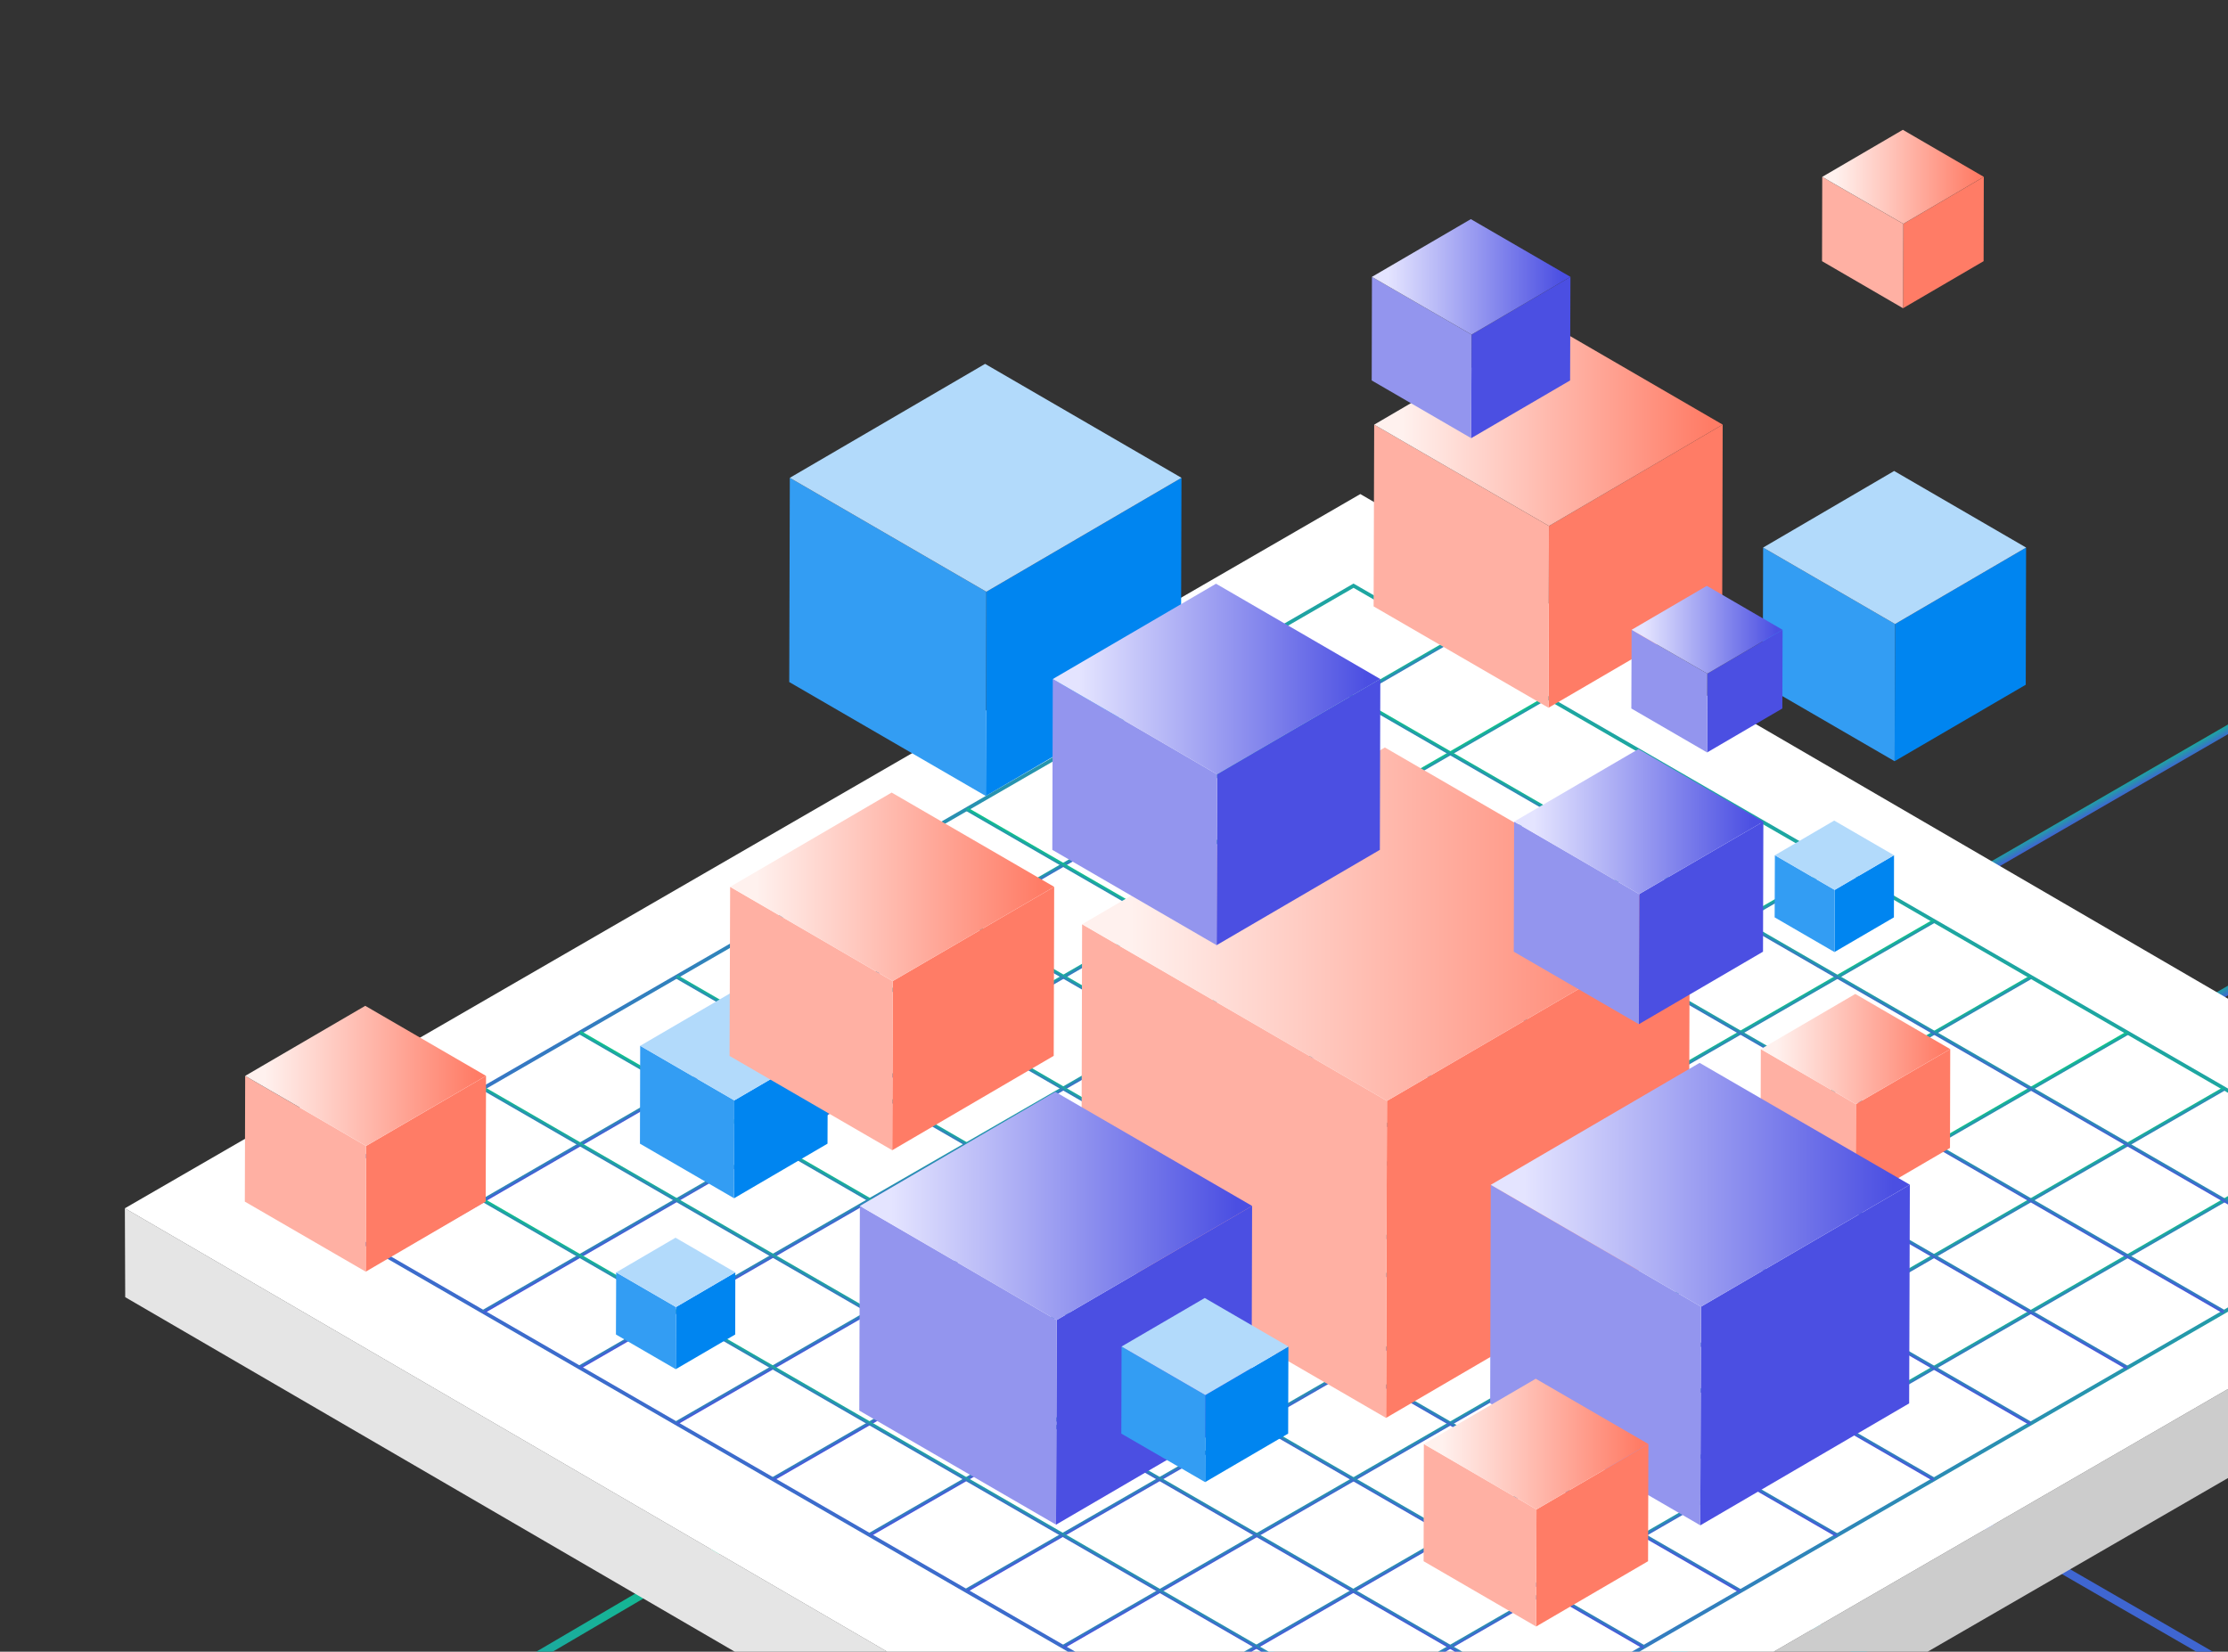 <svg width="352" height="261" viewBox="0 0 352 261" fill="none" xmlns="http://www.w3.org/2000/svg">
<rect x="0" y="0" width="352" height="261" fill="#333333" stroke="none"/>
<g clip-path="url(#clip0_1033_13533)">
<path d="M402.477 510.436L402.146 510.234L197.121 391.564L240.873 366.315V352.008L284.734 326.666H309.496L357.935 298.751L281.977 254.964L282.639 253.824L360.583 298.751L309.864 327.99H285.084L242.178 352.762V367.069L241.847 367.271L199.768 391.564L402.477 508.91L473.086 468.378L473.748 469.537L402.477 510.436Z" fill="url(#paint0_linear_1033_13533)"/>
<path d="M200.777 259.726L24.148 361.863L24.811 363.01L201.439 260.872L200.777 259.726Z" fill="url(#paint1_linear_1033_13533)"/>
<path d="M8.253 345.971L7.609 344.831L111.988 285.064L77.299 265.35L113.587 244.055L114.249 245.195L79.928 265.332L114.635 285.064L8.253 345.971Z" fill="url(#paint2_linear_1033_13533)"/>
<path d="M311.386 437.93L225.207 388.167L354.789 313.375L250.079 252.91L250.741 251.77L357.417 313.375L227.854 388.167L312.03 436.79L311.386 437.93Z" fill="url(#paint3_linear_1033_13533)"/>
<path d="M350.95 263.298L350.637 263.096L244.273 201.674L244.935 200.534L350.95 261.772L469.097 193.527L411.522 160.131L513.823 101.045L514.485 102.185L414.169 160.131L471.726 193.527L350.95 263.298Z" fill="url(#paint4_linear_1033_13533)"/>
<path d="M433.73 67.222L257.102 169.359L257.764 170.506L434.392 68.368L433.73 67.222Z" fill="url(#paint5_linear_1033_13533)"/>
<path d="M458.667 94.073L282.039 196.211L282.701 197.357L459.33 95.22L458.667 94.073Z" fill="url(#paint6_linear_1033_13533)"/>
<path d="M19.727 190.924L19.782 204.974L210.027 315.644L209.99 301.612L19.727 190.924Z" fill="#E5E5E5"/>
<path d="M209.992 301.617L210.029 315.648L405.201 202.79L405.164 188.74L209.992 301.617Z" fill="#CCCCCC"/>
<path d="M19.727 190.929L209.99 301.617L405.163 188.74L214.917 78.07L19.727 190.929Z" fill="white"/>
<path d="M213.846 287.068L213.699 286.976L45.164 189.638L213.846 92.209L213.993 92.301L382.528 189.638L382.087 189.896L213.846 287.068ZM46.341 189.638L213.846 286.387L381.352 189.638L213.846 92.889L46.341 189.638Z" fill="url(#paint7_linear_1033_13533)"/>
<path d="M228.949 101.039L60.949 198.266L61.244 198.775L229.244 101.548L228.949 101.039Z" fill="url(#paint8_linear_1033_13533)"/>
<path d="M244.245 109.965L76.16 207.045L76.454 207.555L244.539 110.475L244.245 109.965Z" fill="url(#paint9_linear_1033_13533)"/>
<path d="M259.579 118.862L91.41 215.795L91.704 216.305L259.873 119.372L259.579 118.862Z" fill="url(#paint10_linear_1033_13533)"/>
<path d="M274.867 127.639L106.715 224.602L107.009 225.111L275.161 128.149L274.867 127.639Z" fill="url(#paint11_linear_1033_13533)"/>
<path d="M290.137 136.475L121.984 233.438L122.278 233.947L290.431 136.985L290.137 136.475Z" fill="url(#paint12_linear_1033_13533)"/>
<path d="M305.406 145.295L137.254 242.258L137.548 242.768L305.7 145.805L305.406 145.295Z" fill="url(#paint13_linear_1033_13533)"/>
<path d="M320.717 154.147L152.531 251.051L152.825 251.561L321.011 154.657L320.717 154.147Z" fill="url(#paint14_linear_1033_13533)"/>
<path d="M335.961 162.996L167.809 259.959L168.102 260.469L336.255 163.506L335.961 162.996Z" fill="url(#paint15_linear_1033_13533)"/>
<path d="M351.27 171.774L183.117 268.736L183.411 269.246L351.563 172.284L351.27 171.774Z" fill="url(#paint16_linear_1033_13533)"/>
<path d="M366.518 180.623L198.383 277.615L198.677 278.125L366.812 181.133L366.518 180.623Z" fill="url(#paint17_linear_1033_13533)"/>
<path d="M198.716 101.123L198.422 101.633L366.507 198.713L366.801 198.203L198.716 101.123Z" fill="url(#paint18_linear_1033_13533)"/>
<path d="M183.415 109.945L183.121 110.455L351.206 207.535L351.5 207.025L183.415 109.945Z" fill="url(#paint19_linear_1033_13533)"/>
<path d="M168.142 118.781L167.848 119.291L335.932 216.371L336.227 215.861L168.142 118.781Z" fill="url(#paint20_linear_1033_13533)"/>
<path d="M152.868 127.602L152.574 128.111L320.659 225.191L320.953 224.682L152.868 127.602Z" fill="url(#paint21_linear_1033_13533)"/>
<path d="M137.595 136.424L137.301 136.934L305.385 234.014L305.68 233.504L137.595 136.424Z" fill="url(#paint22_linear_1033_13533)"/>
<path d="M122.294 145.26L122 145.77L290.085 242.849L290.379 242.34L122.294 145.26Z" fill="url(#paint23_linear_1033_13533)"/>
<path d="M107.025 154.08L106.73 154.59L274.815 251.67L275.109 251.16L107.025 154.08Z" fill="url(#paint24_linear_1033_13533)"/>
<path d="M91.751 162.902L91.457 163.412L259.542 260.492L259.836 259.982L91.751 162.902Z" fill="url(#paint25_linear_1033_13533)"/>
<path d="M76.478 171.725L76.184 172.234L244.268 269.314L244.562 268.805L76.478 171.725Z" fill="url(#paint26_linear_1033_13533)"/>
<path d="M61.177 180.559L60.883 181.068L228.968 278.148L229.262 277.639L61.177 180.559Z" fill="url(#paint27_linear_1033_13533)"/>
<path d="M186.662 75.5L186.57 107.774L155.742 125.778L155.834 93.504L186.662 75.5Z" fill="#0085F0"/>
<path d="M155.832 93.504L155.74 125.778L124.691 107.774L124.783 75.5L155.832 93.504Z" fill="#339DF3"/>
<path d="M186.662 75.502L155.834 93.505L124.785 75.502L155.632 57.498L186.662 75.502Z" fill="#B2DAFB"/>
<path d="M76.789 170.012L76.734 189.873L57.781 200.943L57.836 181.082L76.789 170.012Z" fill="#FF7C66"/>
<path d="M57.835 181.082L57.78 200.943L38.68 189.873L38.735 170.012L57.835 181.082Z" fill="#FFB0A3"/>
<path d="M76.787 170.006L57.834 181.077L38.734 170.006L57.706 158.936L76.787 170.006Z" fill="url(#paint28_linear_1033_13533)"/>
<path d="M308.116 165.781L308.079 181.394L293.152 190.111L293.207 174.48L308.116 165.781Z" fill="#FF7C66"/>
<path d="M293.208 174.48L293.153 190.111L278.152 181.394L278.189 165.781L293.208 174.48Z" fill="#FFB0A3"/>
<path d="M308.115 165.777L293.206 174.476L278.188 165.777L293.114 157.061L308.115 165.777Z" fill="url(#paint29_linear_1033_13533)"/>
<path d="M313.419 27.953L313.388 41.27L300.656 48.705L300.703 35.372L313.419 27.953Z" fill="#FF7C66"/>
<path d="M300.705 35.372L300.658 48.705L287.863 41.27L287.895 27.953L300.705 35.372Z" fill="#FFB0A3"/>
<path d="M313.421 27.947L300.705 35.366L287.895 27.947L300.626 20.512L313.421 27.947Z" fill="url(#paint30_linear_1033_13533)"/>
<path d="M266.956 146.043L266.809 196.118L218.977 224.053L219.124 173.959L266.956 146.043Z" fill="#FF7C66"/>
<path d="M219.124 173.959L218.977 224.053L170.832 196.118L170.961 146.043L219.124 173.959Z" fill="#FFB0A3"/>
<path d="M266.957 146.047L219.124 173.963L170.961 146.047L218.793 118.113L266.957 146.047Z" fill="url(#paint31_linear_1033_13533)"/>
<path d="M278.592 129.822L278.537 150.382L258.922 161.839L258.977 141.279L278.592 129.822Z" fill="#4B4FE2"/>
<path d="M258.977 141.279L258.922 161.839L239.16 150.382L239.215 129.822L258.977 141.279Z" fill="#9395EE"/>
<path d="M278.591 129.828L258.977 141.285L239.215 129.828L258.848 118.371L278.591 129.828Z" fill="url(#paint32_linear_1033_13533)"/>
<path d="M218.076 107.295L218.002 134.291L192.211 149.352L192.284 122.356L218.076 107.295Z" fill="#4B4FE2"/>
<path d="M192.284 122.356L192.211 149.352L166.254 134.291L166.327 107.295L192.284 122.356Z" fill="#9395EE"/>
<path d="M218.076 107.3L192.285 122.361L166.328 107.3L192.119 92.238L218.076 107.3Z" fill="url(#paint33_linear_1033_13533)"/>
<path d="M320.101 86.519L320.046 108.201L299.328 120.283L299.402 98.602L320.101 86.519Z" fill="#0085F0"/>
<path d="M299.401 98.602L299.328 120.283L278.5 108.201L278.555 86.519L299.401 98.602Z" fill="#339DF3"/>
<path d="M320.1 86.522L299.401 98.605L278.555 86.522L299.254 74.422L320.1 86.522Z" fill="#B2DAFB"/>
<path d="M197.819 190.551L197.727 222.898L166.844 240.921L166.936 208.591L197.819 190.551Z" fill="#4B4FE2"/>
<path d="M166.935 208.591L166.843 240.921L135.758 222.898L135.85 190.551L166.935 208.591Z" fill="#9395EE"/>
<path d="M197.821 190.557L166.937 208.598L135.852 190.557L166.735 172.535L197.821 190.557Z" fill="url(#paint34_linear_1033_13533)"/>
<path d="M301.737 187.203L301.626 221.758L268.629 241.03L268.739 206.476L301.737 187.203Z" fill="#4B4FE2"/>
<path d="M268.74 206.471L268.629 241.025L235.43 221.753L235.522 187.217L268.74 206.471Z" fill="#9395EE"/>
<path d="M301.739 187.205L268.741 206.478L235.523 187.224L268.521 167.951L301.739 187.205Z" fill="url(#paint35_linear_1033_13533)"/>
<path d="M272.164 67.096L272.09 95.821L244.645 111.838L244.718 83.113L272.164 67.096Z" fill="#FF7C66"/>
<path d="M244.719 83.113L244.645 111.838L217.016 95.821L217.108 67.096L244.719 83.113Z" fill="#FFB0A3"/>
<path d="M272.166 67.098L244.721 83.116L217.109 67.098L244.537 51.062L272.166 67.098Z" fill="url(#paint36_linear_1033_13533)"/>
<path d="M203.553 212.777L203.516 226.533L190.391 234.201L190.427 220.446L203.553 212.777Z" fill="#0085F0"/>
<path d="M190.429 220.446L190.392 234.201L177.156 226.533L177.193 212.777L190.429 220.446Z" fill="#339DF3"/>
<path d="M203.553 212.774L190.427 220.443L177.191 212.774L190.335 205.105L203.553 212.774Z" fill="#B2DAFB"/>
<path d="M130.793 165.252L130.738 180.718L115.977 189.343L116.013 173.877L130.793 165.252Z" fill="#0085F0"/>
<path d="M116.014 173.877L115.977 189.343L101.105 180.718L101.142 165.252L116.014 173.877Z" fill="#339DF3"/>
<path d="M130.792 165.256L116.012 173.881L101.141 165.256L115.921 156.631L130.792 165.256Z" fill="#B2DAFB"/>
<path d="M299.236 135.139L299.218 144.959L289.824 150.439L289.861 140.619L299.236 135.139Z" fill="#0085F0"/>
<path d="M289.861 140.619L289.824 150.439L280.375 144.959L280.412 135.139L289.861 140.619Z" fill="#339DF3"/>
<path d="M299.234 135.144L289.859 140.624L280.41 135.144L289.785 129.664L299.234 135.144Z" fill="#B2DAFB"/>
<path d="M116.174 201.053L116.155 210.873L106.762 216.353L106.798 206.533L116.174 201.053Z" fill="#0085F0"/>
<path d="M106.798 206.533L106.761 216.353L97.312 210.873L97.349 201.053L106.798 206.533Z" fill="#339DF3"/>
<path d="M116.172 201.058L106.797 206.538L97.348 201.058L106.723 195.578L116.172 201.058Z" fill="#B2DAFB"/>
<path d="M248.114 43.75L248.059 60.117L232.434 69.238L232.489 52.871L248.114 43.75Z" fill="#4B4FE2"/>
<path d="M232.487 52.871L232.432 69.238L216.715 60.117L216.752 43.75L232.487 52.871Z" fill="#9395EE"/>
<path d="M248.111 43.748L232.486 52.87L216.75 43.748L232.376 34.627L248.111 43.748Z" fill="url(#paint37_linear_1033_13533)"/>
<path d="M260.431 228.18L260.376 246.698L242.691 257.015L242.747 238.515L260.431 228.18Z" fill="#FF7C66"/>
<path d="M242.746 238.515L242.69 257.015L224.914 246.698L224.951 228.18L242.746 238.515Z" fill="#FFB0A3"/>
<path d="M260.428 228.18L242.744 238.515L224.949 228.18L242.634 217.863L260.428 228.18Z" fill="url(#paint38_linear_1033_13533)"/>
<path d="M166.55 140.137L166.477 166.839L140.961 181.753L141.034 155.032L166.55 140.137Z" fill="#FF7C66"/>
<path d="M141.035 155.032L140.961 181.753L115.262 166.857L115.354 140.137L141.035 155.032Z" fill="#FFB0A3"/>
<path d="M166.552 140.134L141.036 155.03L115.355 140.134L140.871 125.238L166.552 140.134Z" fill="url(#paint39_linear_1033_13533)"/>
<path d="M281.631 99.519L281.591 111.952L269.703 118.899L269.743 106.446L281.631 99.519Z" fill="#4B4FE2"/>
<path d="M269.742 106.446L269.702 118.899L257.734 111.952L257.774 99.519L269.742 106.446Z" fill="#9395EE"/>
<path d="M281.628 99.521L269.741 106.448L257.773 99.521L269.661 92.574L281.628 99.521Z" fill="url(#paint40_linear_1033_13533)"/>
</g>
<defs>
<linearGradient id="paint0_linear_1033_13533" x1="197.121" y1="510.436" x2="453.011" y2="234.587" gradientUnits="userSpaceOnUse">
<stop stop-color="#4B4FE2"/>
<stop offset="1" stop-color="#0EC38B"/>
</linearGradient>
<linearGradient id="paint1_linear_1033_13533" x1="24.811" y1="363.01" x2="23.5" y2="360.709" gradientUnits="userSpaceOnUse">
<stop stop-color="#4B4FE2"/>
<stop offset="1" stop-color="#0EC38B"/>
</linearGradient>
<linearGradient id="paint2_linear_1033_13533" x1="7.609" y1="345.971" x2="109.404" y2="239.073" gradientUnits="userSpaceOnUse">
<stop stop-color="#4B4FE2"/>
<stop offset="1" stop-color="#0EC38B"/>
</linearGradient>
<linearGradient id="paint3_linear_1033_13533" x1="225.207" y1="437.93" x2="400.974" y2="313.1" gradientUnits="userSpaceOnUse">
<stop stop-color="#4B4FE2"/>
<stop offset="1" stop-color="#0EC38B"/>
</linearGradient>
<linearGradient id="paint4_linear_1033_13533" x1="244.273" y1="263.298" x2="387.491" y2="24.789" gradientUnits="userSpaceOnUse">
<stop stop-color="#4B4FE2"/>
<stop offset="1" stop-color="#0EC38B"/>
</linearGradient>
<linearGradient id="paint5_linear_1033_13533" x1="257.764" y1="170.506" x2="256.453" y2="168.205" gradientUnits="userSpaceOnUse">
<stop stop-color="#4B4FE2"/>
<stop offset="1" stop-color="#0EC38B"/>
</linearGradient>
<linearGradient id="paint6_linear_1033_13533" x1="282.701" y1="197.357" x2="281.391" y2="195.057" gradientUnits="userSpaceOnUse">
<stop stop-color="#4B4FE2"/>
<stop offset="1" stop-color="#0EC38B"/>
</linearGradient>
<linearGradient id="paint7_linear_1033_13533" x1="45.164" y1="287.068" x2="213.952" y2="-5.159" gradientUnits="userSpaceOnUse">
<stop stop-color="#4B4FE2"/>
<stop offset="1" stop-color="#0EC38B"/>
</linearGradient>
<linearGradient id="paint8_linear_1033_13533" x1="61.244" y1="198.775" x2="60.657" y2="197.755" gradientUnits="userSpaceOnUse">
<stop stop-color="#4B4FE2"/>
<stop offset="1" stop-color="#0EC38B"/>
</linearGradient>
<linearGradient id="paint9_linear_1033_13533" x1="76.454" y1="207.555" x2="75.869" y2="206.534" gradientUnits="userSpaceOnUse">
<stop stop-color="#4B4FE2"/>
<stop offset="1" stop-color="#0EC38B"/>
</linearGradient>
<linearGradient id="paint10_linear_1033_13533" x1="91.704" y1="216.305" x2="91.119" y2="215.283" gradientUnits="userSpaceOnUse">
<stop stop-color="#4B4FE2"/>
<stop offset="1" stop-color="#0EC38B"/>
</linearGradient>
<linearGradient id="paint11_linear_1033_13533" x1="107.009" y1="225.111" x2="106.424" y2="224.09" gradientUnits="userSpaceOnUse">
<stop stop-color="#4B4FE2"/>
<stop offset="1" stop-color="#0EC38B"/>
</linearGradient>
<linearGradient id="paint12_linear_1033_13533" x1="122.278" y1="233.947" x2="121.693" y2="232.926" gradientUnits="userSpaceOnUse">
<stop stop-color="#4B4FE2"/>
<stop offset="1" stop-color="#0EC38B"/>
</linearGradient>
<linearGradient id="paint13_linear_1033_13533" x1="137.548" y1="242.768" x2="136.963" y2="241.746" gradientUnits="userSpaceOnUse">
<stop stop-color="#4B4FE2"/>
<stop offset="1" stop-color="#0EC38B"/>
</linearGradient>
<linearGradient id="paint14_linear_1033_13533" x1="152.825" y1="251.561" x2="152.24" y2="250.539" gradientUnits="userSpaceOnUse">
<stop stop-color="#4B4FE2"/>
<stop offset="1" stop-color="#0EC38B"/>
</linearGradient>
<linearGradient id="paint15_linear_1033_13533" x1="168.102" y1="260.469" x2="167.518" y2="259.448" gradientUnits="userSpaceOnUse">
<stop stop-color="#4B4FE2"/>
<stop offset="1" stop-color="#0EC38B"/>
</linearGradient>
<linearGradient id="paint16_linear_1033_13533" x1="183.411" y1="269.246" x2="182.826" y2="268.225" gradientUnits="userSpaceOnUse">
<stop stop-color="#4B4FE2"/>
<stop offset="1" stop-color="#0EC38B"/>
</linearGradient>
<linearGradient id="paint17_linear_1033_13533" x1="198.677" y1="278.125" x2="198.092" y2="277.104" gradientUnits="userSpaceOnUse">
<stop stop-color="#4B4FE2"/>
<stop offset="1" stop-color="#0EC38B"/>
</linearGradient>
<linearGradient id="paint18_linear_1033_13533" x1="366.507" y1="198.713" x2="367.092" y2="197.692" gradientUnits="userSpaceOnUse">
<stop stop-color="#4B4FE2"/>
<stop offset="1" stop-color="#0EC38B"/>
</linearGradient>
<linearGradient id="paint19_linear_1033_13533" x1="351.206" y1="207.535" x2="351.791" y2="206.514" gradientUnits="userSpaceOnUse">
<stop stop-color="#4B4FE2"/>
<stop offset="1" stop-color="#0EC38B"/>
</linearGradient>
<linearGradient id="paint20_linear_1033_13533" x1="335.932" y1="216.371" x2="336.518" y2="215.35" gradientUnits="userSpaceOnUse">
<stop stop-color="#4B4FE2"/>
<stop offset="1" stop-color="#0EC38B"/>
</linearGradient>
<linearGradient id="paint21_linear_1033_13533" x1="320.659" y1="225.191" x2="321.244" y2="224.17" gradientUnits="userSpaceOnUse">
<stop stop-color="#4B4FE2"/>
<stop offset="1" stop-color="#0EC38B"/>
</linearGradient>
<linearGradient id="paint22_linear_1033_13533" x1="305.385" y1="234.014" x2="305.971" y2="232.993" gradientUnits="userSpaceOnUse">
<stop stop-color="#4B4FE2"/>
<stop offset="1" stop-color="#0EC38B"/>
</linearGradient>
<linearGradient id="paint23_linear_1033_13533" x1="290.085" y1="242.849" x2="290.67" y2="241.829" gradientUnits="userSpaceOnUse">
<stop stop-color="#4B4FE2"/>
<stop offset="1" stop-color="#0EC38B"/>
</linearGradient>
<linearGradient id="paint24_linear_1033_13533" x1="274.815" y1="251.67" x2="275.401" y2="250.649" gradientUnits="userSpaceOnUse">
<stop stop-color="#4B4FE2"/>
<stop offset="1" stop-color="#0EC38B"/>
</linearGradient>
<linearGradient id="paint25_linear_1033_13533" x1="259.542" y1="260.492" x2="260.127" y2="259.471" gradientUnits="userSpaceOnUse">
<stop stop-color="#4B4FE2"/>
<stop offset="1" stop-color="#0EC38B"/>
</linearGradient>
<linearGradient id="paint26_linear_1033_13533" x1="244.268" y1="269.314" x2="244.854" y2="268.293" gradientUnits="userSpaceOnUse">
<stop stop-color="#4B4FE2"/>
<stop offset="1" stop-color="#0EC38B"/>
</linearGradient>
<linearGradient id="paint27_linear_1033_13533" x1="228.968" y1="278.148" x2="229.553" y2="277.127" gradientUnits="userSpaceOnUse">
<stop stop-color="#4B4FE2"/>
<stop offset="1" stop-color="#0EC38B"/>
</linearGradient>
<linearGradient id="paint28_linear_1033_13533" x1="38.734" y1="170.006" x2="76.787" y2="170.006" gradientUnits="userSpaceOnUse">
<stop offset="0.08" stop-color="#FFF1EE"/>
<stop offset="0.96" stop-color="#FF7C66"/>
</linearGradient>
<linearGradient id="paint29_linear_1033_13533" x1="278.188" y1="165.768" x2="308.115" y2="165.768" gradientUnits="userSpaceOnUse">
<stop offset="0.08" stop-color="#FFF1EE"/>
<stop offset="0.96" stop-color="#FF7C66"/>
</linearGradient>
<linearGradient id="paint30_linear_1033_13533" x1="287.895" y1="27.939" x2="313.421" y2="27.939" gradientUnits="userSpaceOnUse">
<stop offset="0.08" stop-color="#FFF1EE"/>
<stop offset="0.96" stop-color="#FF7C66"/>
</linearGradient>
<linearGradient id="paint31_linear_1033_13533" x1="170.961" y1="146.038" x2="266.956" y2="146.038" gradientUnits="userSpaceOnUse">
<stop offset="0.08" stop-color="#FFF1EE"/>
<stop offset="0.96" stop-color="#FF7C66"/>
</linearGradient>
<linearGradient id="paint32_linear_1033_13533" x1="239.215" y1="129.828" x2="278.591" y2="129.828" gradientUnits="userSpaceOnUse">
<stop offset="0.08" stop-color="#E4E4FF"/>
<stop offset="0.96" stop-color="#4B4FE2"/>
</linearGradient>
<linearGradient id="paint33_linear_1033_13533" x1="166.328" y1="107.3" x2="218.076" y2="107.3" gradientUnits="userSpaceOnUse">
<stop offset="0.08" stop-color="#E4E4FF"/>
<stop offset="0.96" stop-color="#4B4FE2"/>
</linearGradient>
<linearGradient id="paint34_linear_1033_13533" x1="135.852" y1="190.566" x2="197.82" y2="190.566" gradientUnits="userSpaceOnUse">
<stop offset="0.08" stop-color="#E4E4FF"/>
<stop offset="0.96" stop-color="#4B4FE2"/>
</linearGradient>
<linearGradient id="paint35_linear_1033_13533" x1="235.524" y1="187.215" x2="301.739" y2="187.215" gradientUnits="userSpaceOnUse">
<stop offset="0.08" stop-color="#E4E4FF"/>
<stop offset="0.96" stop-color="#4B4FE2"/>
</linearGradient>
<linearGradient id="paint36_linear_1033_13533" x1="217.11" y1="67.089" x2="272.166" y2="67.089" gradientUnits="userSpaceOnUse">
<stop offset="0.08" stop-color="#FFF1EE"/>
<stop offset="0.96" stop-color="#FF7C66"/>
</linearGradient>
<linearGradient id="paint37_linear_1033_13533" x1="216.75" y1="43.748" x2="248.111" y2="43.748" gradientUnits="userSpaceOnUse">
<stop offset="0.08" stop-color="#E4E4FF"/>
<stop offset="0.96" stop-color="#4B4FE2"/>
</linearGradient>
<linearGradient id="paint38_linear_1033_13533" x1="224.949" y1="228.189" x2="260.428" y2="228.189" gradientUnits="userSpaceOnUse">
<stop offset="0.08" stop-color="#FFF1EE"/>
<stop offset="0.96" stop-color="#FF7C66"/>
</linearGradient>
<linearGradient id="paint39_linear_1033_13533" x1="115.356" y1="140.134" x2="166.552" y2="140.134" gradientUnits="userSpaceOnUse">
<stop offset="0.08" stop-color="#FFF1EE"/>
<stop offset="0.96" stop-color="#FF7C66"/>
</linearGradient>
<linearGradient id="paint40_linear_1033_13533" x1="257.774" y1="99.511" x2="281.628" y2="99.511" gradientUnits="userSpaceOnUse">
<stop offset="0.08" stop-color="#E4E4FF"/>
<stop offset="0.96" stop-color="#4B4FE2"/>
</linearGradient>
<clipPath id="clip0_1033_13533">
<rect width="432" height="434" fill="white" transform="translate(0 -43)"/>
</clipPath>
</defs>
</svg>
